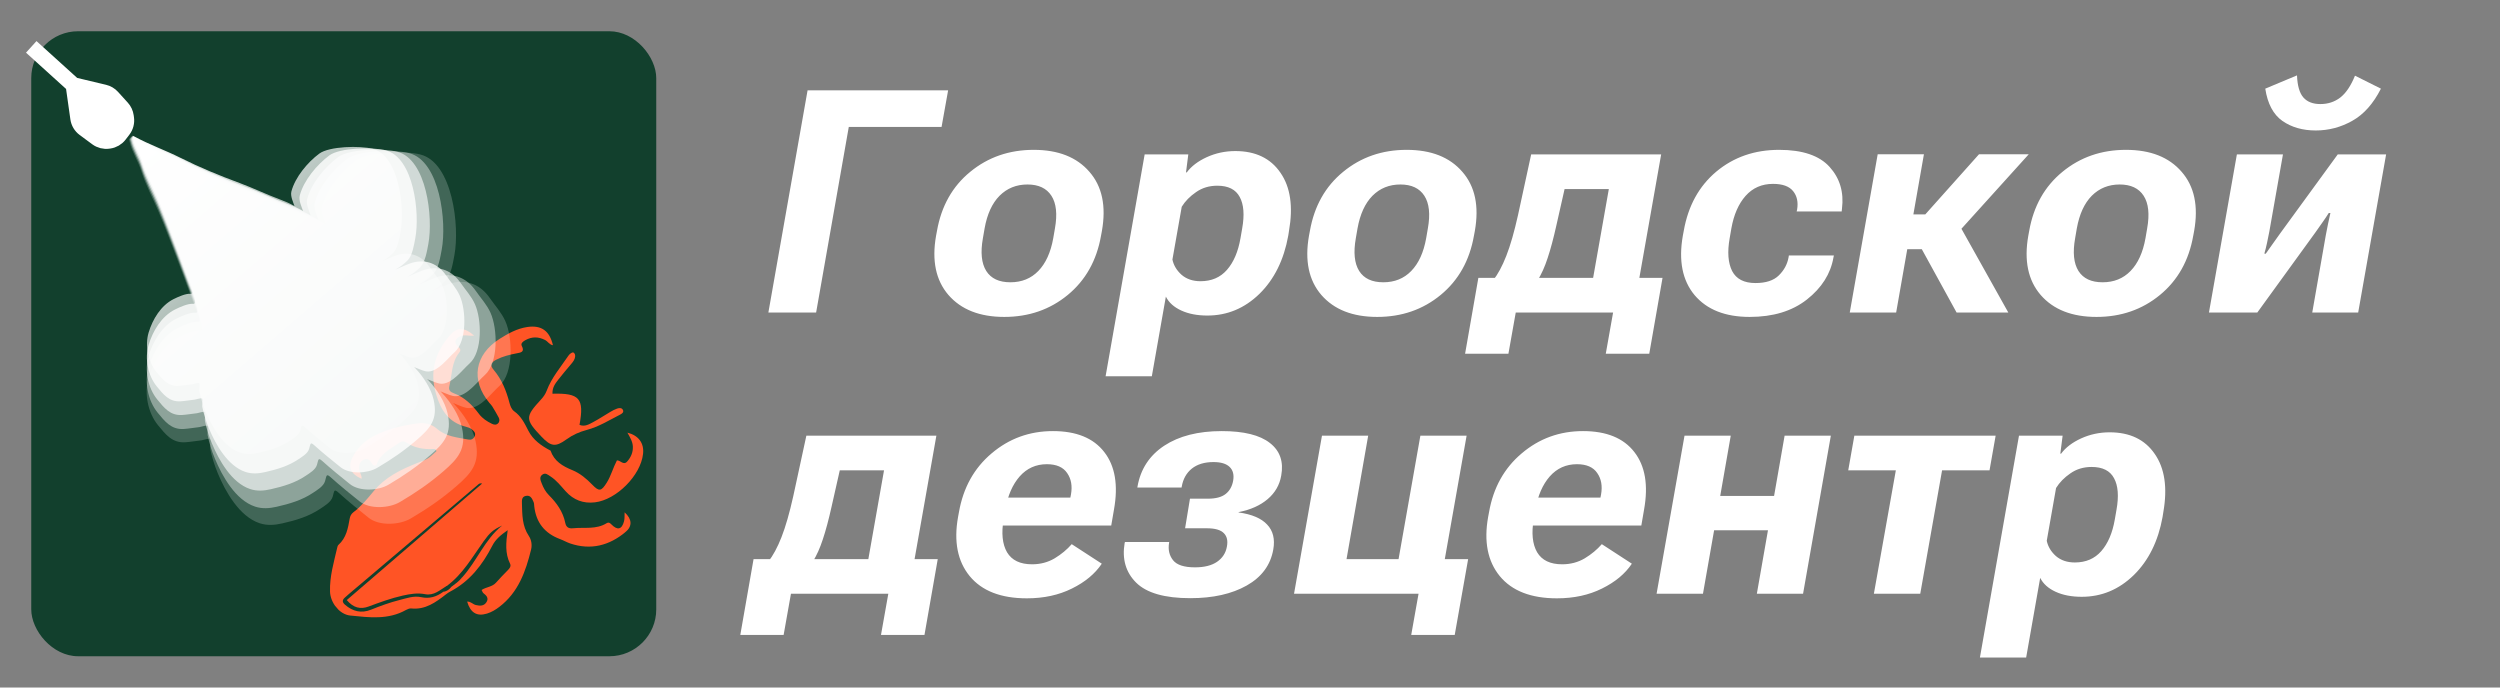 <?xml version="1.0" encoding="UTF-8"?> <svg xmlns="http://www.w3.org/2000/svg" width="160" height="44" viewBox="0 0 160 44" fill="none"><rect x="0" y="0" width="160" height="44" fill="#808080" stroke="none"/> <g clip-path="url(#clip0_2974_17)"> <rect x="2" y="2" width="40" height="40" rx="3" fill="#12402D"></rect> <path d="M6.673 5.914L4.698 5.443L4.999 7.572C5.037 7.838 5.18 8.077 5.395 8.236L6.203 8.833C6.414 8.989 6.678 9.056 6.937 9.019L6.989 9.012C7.249 8.975 7.484 8.838 7.643 8.629L7.882 8.317C8.045 8.104 8.116 7.834 8.078 7.569L8.06 7.44C8.032 7.242 7.945 7.056 7.811 6.908L7.182 6.215C7.047 6.065 6.869 5.96 6.673 5.914Z" fill="white"></path> <path d="M2 3L4.698 5.443M4.698 5.443L6.673 5.914C6.869 5.96 7.047 6.065 7.182 6.215L7.811 6.908C7.945 7.056 8.032 7.242 8.06 7.44L8.078 7.569C8.116 7.834 8.045 8.104 7.882 8.317L7.643 8.629C7.484 8.838 7.249 8.975 6.989 9.012L6.937 9.019C6.678 9.056 6.414 8.989 6.203 8.833L5.395 8.236C5.18 8.077 5.037 7.838 4.999 7.572L4.698 5.443Z" stroke="white"></path> <g clip-path="url(#clip1_2974_17)"> <path d="M30.345 21.479C30.006 21.519 29.73 21.394 29.459 21.521C29.108 21.685 29.036 21.911 29.32 22.189C29.464 22.329 29.52 22.402 29.384 22.573C28.883 23.209 28.934 24.012 28.752 24.744C28.696 24.972 28.833 25.09 29.022 25.16C29.724 25.417 30.226 25.916 30.661 26.498C30.876 26.782 31.167 26.97 31.481 27.122C31.608 27.185 31.755 27.211 31.868 27.102C31.983 26.996 31.982 26.845 31.915 26.719C31.788 26.474 31.642 26.237 31.5 26.001C31.452 25.924 31.381 25.859 31.323 25.787C30.109 24.332 30.37 22.704 31.979 21.685C32.529 21.337 33.093 21.027 33.748 20.928C34.649 20.797 35.171 21.168 35.388 22.094C35.163 22.063 35.066 21.853 34.883 21.759C34.456 21.543 34.043 21.537 33.628 21.768C33.483 21.847 33.307 21.971 33.395 22.14C33.598 22.53 33.329 22.563 33.077 22.611C32.622 22.698 32.171 22.808 31.76 23.021C31.412 23.202 31.346 23.377 31.6 23.677C32.123 24.298 32.405 25.016 32.606 25.781C32.659 25.983 32.737 26.198 32.906 26.32C33.354 26.636 33.575 27.097 33.815 27.566C34.116 28.16 34.654 28.536 35.235 28.84C35.465 29.515 36.009 29.836 36.625 30.087C37.124 30.291 37.529 30.632 37.904 31.019C38.349 31.479 38.483 31.443 38.831 30.892C39.103 30.459 39.225 29.958 39.483 29.465C39.698 29.445 39.904 29.808 40.142 29.535C40.379 29.262 40.515 28.955 40.503 28.591C40.493 28.256 40.315 27.983 40.155 27.69C40.875 27.871 41.233 28.367 41.155 29.052C41.005 30.428 39.454 31.987 38.073 32.15C37.333 32.238 36.711 32.003 36.208 31.449C35.899 31.109 35.618 30.737 35.221 30.484C35.066 30.384 34.913 30.238 34.721 30.369C34.497 30.52 34.591 30.736 34.667 30.93C34.773 31.213 34.917 31.478 35.134 31.695C35.632 32.193 36.032 32.752 36.176 33.459C36.231 33.736 36.385 33.839 36.668 33.809C37.395 33.733 38.157 33.904 38.83 33.481C38.944 33.41 39.026 33.457 39.121 33.554C39.517 33.961 39.799 33.894 39.939 33.358C39.985 33.185 39.965 32.993 39.976 32.789C40.446 33.215 40.487 33.671 40.037 34.047C38.993 34.916 37.81 35.229 36.485 34.779C36.267 34.703 36.065 34.584 35.848 34.504C34.863 34.139 34.307 33.444 34.192 32.399C34.183 32.308 34.184 32.207 34.147 32.125C34.054 31.915 33.959 31.676 33.66 31.736C33.386 31.789 33.398 32.011 33.404 32.227C33.424 32.941 33.414 33.656 33.841 34.294C34.011 34.545 34.062 34.874 33.991 35.168C33.646 36.574 33.17 37.918 31.954 38.843C31.715 39.026 31.455 39.18 31.166 39.269C30.52 39.467 30.106 39.217 29.898 38.504C30.122 38.482 30.259 38.677 30.455 38.722C30.717 38.783 30.972 38.796 31.134 38.538C31.297 38.279 31.13 38.111 30.934 37.959C30.888 37.923 30.871 37.846 30.822 37.758C31.117 37.565 31.496 37.563 31.735 37.3C31.983 37.026 32.235 36.755 32.496 36.496C32.618 36.372 32.726 36.241 32.643 36.073C32.319 35.418 32.378 34.734 32.492 33.931C32.04 34.247 31.717 34.514 31.503 34.934C30.881 36.144 30.073 37.194 28.836 37.847C28.734 37.901 28.637 37.965 28.545 38.036C27.888 38.548 27.227 39.034 26.32 38.941C26.215 38.929 26.088 38.981 25.989 39.035C24.851 39.679 23.626 39.518 22.418 39.395C21.724 39.324 21.143 38.574 21.121 37.857C21.093 36.894 21.366 35.984 21.579 35.062C21.594 34.996 21.612 34.915 21.658 34.875C22.163 34.426 22.271 33.811 22.38 33.194C22.409 33.028 22.475 32.892 22.614 32.787C23.115 32.409 23.51 31.924 23.907 31.442C24.635 30.552 25.629 30.063 26.662 29.651C27.346 29.378 27.361 29.414 27.932 28.877C27.916 28.765 27.841 28.727 27.744 28.734C27.129 28.772 26.546 28.675 26.021 28.33C25.87 28.231 25.73 28.218 25.574 28.329C24.998 28.741 24.311 29.032 24.091 29.773C23.922 29.839 23.845 29.745 23.789 29.648C23.675 29.453 23.536 29.306 23.288 29.416C23.046 29.525 22.977 29.737 22.981 29.985C22.985 30.215 23.171 30.401 23.139 30.643C22.46 30.35 22.25 29.898 22.552 29.291C22.846 28.699 23.298 28.241 23.887 27.929C24.777 27.452 25.742 27.232 26.73 27.095C27.179 27.032 27.62 27.137 27.964 27.439C28.543 27.947 29.265 27.993 29.965 28.13C30.143 28.163 30.28 28.114 30.369 27.943C30.484 27.718 30.326 27.587 30.191 27.475C30.091 27.389 29.946 27.346 29.814 27.311C28.726 27.035 28.227 26.283 27.914 25.241C27.48 23.784 27.844 22.59 28.76 21.497C29.241 20.923 29.696 20.916 30.345 21.479Z" fill="#FF5425"></path> <path d="M35.353 25.198C37.099 25.148 37.398 25.5 37.089 27.192C37.431 27.332 37.713 27.147 37.988 27.001C38.353 26.805 38.699 26.573 39.056 26.364C39.196 26.282 39.337 26.203 39.49 26.151C39.619 26.105 39.786 26.087 39.862 26.224C39.947 26.38 39.808 26.476 39.683 26.538C38.986 26.894 38.315 27.315 37.554 27.516C37.08 27.642 36.656 27.828 36.255 28.119C35.553 28.632 35.254 28.577 34.656 27.948C33.604 26.837 33.599 26.685 34.62 25.573C34.781 25.401 34.907 25.22 34.991 24.998C35.304 24.165 35.882 23.5 36.371 22.774C36.41 22.718 36.457 22.662 36.513 22.625C36.586 22.577 36.675 22.508 36.754 22.604C36.794 22.65 36.817 22.73 36.812 22.791C36.802 22.983 36.694 23.132 36.573 23.275C36.294 23.61 36.005 23.939 35.739 24.286C35.544 24.538 35.339 24.795 35.358 25.194L35.353 25.198Z" fill="#FF5425"></path> <path d="M28.366 37.879C27.939 38.19 27.492 38.338 26.942 38.217C26.486 38.118 26.027 38.284 25.58 38.398C24.953 38.556 24.347 38.777 23.747 39.019C23.125 39.271 22.575 39.132 22.078 38.701C21.897 38.544 21.894 38.399 22.073 38.244C22.161 38.169 22.245 38.089 22.333 38.014C25.098 35.672 27.863 33.33 30.628 30.988C30.678 30.945 30.742 30.917 30.857 30.948L22.193 38.405C22.616 38.906 23.071 39.013 23.598 38.815C24.313 38.547 25.027 38.287 25.771 38.119C26.244 38.013 26.715 37.932 27.21 38.028C27.765 38.138 28.16 37.759 28.59 37.496C28.774 37.777 28.483 37.775 28.365 37.873L28.366 37.879Z" fill="#12402D"></path> <path d="M28.368 37.879C28.443 37.754 28.518 37.628 28.593 37.503C29.621 36.748 30.232 35.646 30.957 34.637C31.343 34.099 31.563 33.898 32.134 33.635C31.016 34.537 30.519 35.914 29.579 36.952C29.305 37.107 29.061 37.298 28.881 37.563C28.752 37.736 28.584 37.842 28.368 37.879Z" fill="#12402D"></path> <path d="M28.877 37.565C29.015 37.252 29.261 37.063 29.575 36.954C29.38 37.201 29.125 37.379 28.877 37.565Z" fill="#12402D"></path> </g> <path d="M19.7 13.819C20.089 13.964 20.488 14.131 20.845 14.344C20.738 14.032 20.51 13.563 20.602 13.206C20.889 12.101 21.865 10.934 22.771 10.263C23.542 9.692 25.927 9.636 26.908 9.889C28.967 10.42 29.43 14.489 29.08 16.337C28.989 16.816 28.869 17.618 28.503 17.977C28.256 18.219 27.995 18.432 27.696 18.593C27.319 18.795 28.479 18.232 28.894 18.124C29.9 17.861 30.758 18.225 31.351 19.08C31.687 19.566 32.092 19.998 32.338 20.544C32.82 21.616 32.877 23.89 31.96 24.702C31.465 25.142 30.787 26.081 30.052 26.118C29.742 26.134 29.444 25.958 29.16 25.859C29.092 25.835 29.036 25.812 28.991 25.791C29.019 25.816 29.051 25.847 29.086 25.883C29.664 26.488 30.242 27.37 30.426 28.191C30.749 29.622 30.195 30.266 29.184 31.137C28.254 31.939 27.349 32.556 26.294 33.18C25.573 33.606 24.266 33.677 23.59 33.135C22.942 32.615 22.282 32.083 21.667 31.529C21.36 31.252 21.399 31.431 21.289 31.796C21.186 32.134 20.782 32.368 20.506 32.555C19.771 33.053 18.926 33.303 18.064 33.497C17.574 33.608 17.102 33.646 16.618 33.487C15.315 33.056 14.425 31.455 13.946 30.306C13.716 29.755 13.569 29.271 13.45 28.712C13.426 28.594 13.52 28.163 13.437 28.095C13.373 28.041 12.973 28.173 12.898 28.181C12.551 28.217 12.205 28.282 11.857 28.305C11.02 28.359 10.593 27.798 10.115 27.216C9.459 26.417 9.214 25.157 9.513 24.162C9.823 23.134 10.465 22.062 11.445 21.569C11.777 21.402 12.413 21.11 12.791 21.151C13.142 21.19 12.71 20.256 12.645 20.085C12.255 19.052 11.881 18.012 11.49 16.979C11.052 15.824 10.624 14.679 10.142 13.54C9.766 12.652 9.312 11.83 9.024 10.906C8.836 10.301 8.45 9.743 8.309 9.127C8.265 8.934 8.178 8.81 8.409 8.936C9.563 9.565 10.82 10.005 11.995 10.595C13.479 11.341 15.033 11.976 16.591 12.552C17.641 12.94 18.647 13.43 19.7 13.819Z" fill="white" fill-opacity="0.2"></path> <path d="M19.277 13.569C19.65 13.707 20.033 13.867 20.375 14.072C20.273 13.773 20.054 13.323 20.143 12.98C20.417 11.922 21.353 10.803 22.222 10.16C22.961 9.613 25.247 9.559 26.187 9.801C28.161 10.31 28.604 14.211 28.269 15.982C28.182 16.442 28.066 17.211 27.716 17.554C27.48 17.786 27.23 17.99 26.943 18.144C26.581 18.339 27.693 17.799 28.091 17.695C29.056 17.443 29.878 17.792 30.446 18.612C30.768 19.078 31.157 19.491 31.392 20.015C31.854 21.043 31.908 23.223 31.03 24.001C30.555 24.422 29.905 25.323 29.201 25.358C28.904 25.373 28.618 25.205 28.346 25.11C28.281 25.087 28.227 25.065 28.184 25.045C28.211 25.069 28.241 25.098 28.275 25.133C28.829 25.713 29.383 26.559 29.56 27.345C29.869 28.717 29.338 29.334 28.369 30.17C27.477 30.938 26.61 31.53 25.599 32.127C24.908 32.536 23.654 32.604 23.007 32.084C22.386 31.586 21.753 31.076 21.164 30.545C20.869 30.28 20.906 30.451 20.8 30.801C20.702 31.125 20.315 31.349 20.05 31.529C19.346 32.006 18.535 32.245 17.71 32.432C17.24 32.538 16.788 32.575 16.323 32.422C15.075 32.009 14.222 30.474 13.762 29.372C13.542 28.844 13.4 28.381 13.287 27.845C13.263 27.732 13.353 27.319 13.274 27.253C13.213 27.202 12.829 27.328 12.757 27.335C12.425 27.37 12.093 27.433 11.759 27.454C10.957 27.506 10.548 26.969 10.09 26.411C9.461 25.645 9.226 24.437 9.513 23.483C9.81 22.498 10.425 21.47 11.364 20.997C11.683 20.837 12.292 20.558 12.655 20.597C12.992 20.634 12.577 19.739 12.515 19.575C12.141 18.584 11.783 17.588 11.408 16.598C10.988 15.491 10.578 14.393 10.116 13.301C9.755 12.45 9.32 11.662 9.044 10.776C8.864 10.196 8.493 9.661 8.359 9.071C8.316 8.886 8.233 8.767 8.454 8.888C9.561 9.491 10.766 9.913 11.892 10.478C13.315 11.193 14.804 11.802 16.297 12.354C17.304 12.726 18.268 13.195 19.277 13.569Z" fill="white" fill-opacity="0.4"></path> <path d="M18.831 13.307C19.188 13.439 19.553 13.592 19.879 13.787C19.782 13.502 19.573 13.072 19.657 12.745C19.919 11.735 20.812 10.667 21.642 10.053C22.347 9.531 24.529 9.479 25.427 9.711C27.31 10.196 27.733 13.919 27.414 15.61C27.331 16.049 27.22 16.782 26.886 17.111C26.66 17.332 26.421 17.527 26.148 17.674C25.802 17.859 26.864 17.344 27.244 17.245C28.164 17.005 28.949 17.337 29.491 18.12C29.798 18.564 30.169 18.959 30.394 19.459C30.835 20.44 30.887 22.521 30.049 23.264C29.595 23.665 28.975 24.525 28.303 24.559C28.019 24.573 27.747 24.412 27.487 24.322C27.424 24.3 27.373 24.279 27.332 24.26C27.358 24.283 27.387 24.311 27.419 24.344C27.948 24.897 28.476 25.705 28.645 26.455C28.94 27.765 28.434 28.354 27.509 29.151C26.658 29.885 25.83 30.449 24.864 31.02C24.205 31.409 23.009 31.474 22.391 30.979C21.798 30.503 21.194 30.016 20.632 29.509C20.35 29.256 20.386 29.42 20.285 29.753C20.192 30.063 19.822 30.277 19.569 30.448C18.897 30.904 18.123 31.132 17.335 31.31C16.887 31.412 16.455 31.447 16.012 31.3C14.82 30.907 14.006 29.442 13.568 28.39C13.357 27.886 13.222 27.444 13.114 26.932C13.091 26.824 13.177 26.43 13.102 26.367C13.043 26.318 12.677 26.439 12.608 26.446C12.291 26.479 11.974 26.539 11.656 26.559C10.89 26.609 10.499 26.096 10.062 25.564C9.463 24.832 9.238 23.679 9.512 22.769C9.795 21.829 10.383 20.848 11.279 20.397C11.583 20.244 12.165 19.977 12.511 20.015C12.832 20.05 12.437 19.196 12.377 19.039C12.02 18.094 11.678 17.143 11.32 16.198C10.92 15.141 10.528 14.093 10.087 13.051C9.743 12.238 9.328 11.487 9.064 10.641C8.892 10.088 8.539 9.577 8.41 9.014C8.37 8.837 8.29 8.724 8.502 8.839C9.558 9.414 10.708 9.818 11.783 10.357C13.14 11.039 14.562 11.62 15.987 12.147C16.948 12.503 17.869 12.95 18.831 13.307Z" fill="white" fill-opacity="0.6"></path> <path d="M18.397 13.049C18.736 13.175 19.084 13.321 19.396 13.507C19.303 13.235 19.103 12.826 19.184 12.514C19.434 11.551 20.286 10.533 21.076 9.947C21.748 9.449 23.829 9.4 24.685 9.621C26.48 10.084 26.884 13.633 26.579 15.245C26.5 15.664 26.395 16.363 26.076 16.676C25.86 16.887 25.633 17.073 25.372 17.213C25.043 17.39 26.055 16.898 26.417 16.804C27.295 16.575 28.043 16.892 28.559 17.638C28.853 18.062 29.207 18.439 29.421 18.915C29.841 19.851 29.891 21.834 29.091 22.542C28.659 22.925 28.068 23.745 27.427 23.777C27.156 23.791 26.897 23.637 26.649 23.551C26.59 23.53 26.541 23.51 26.501 23.492C26.526 23.514 26.554 23.54 26.584 23.572C27.088 24.1 27.592 24.87 27.753 25.585C28.035 26.834 27.552 27.395 26.67 28.155C25.858 28.855 25.069 29.393 24.149 29.937C23.52 30.308 22.38 30.37 21.791 29.898C21.225 29.444 20.649 28.98 20.113 28.497C19.845 28.255 19.879 28.412 19.783 28.73C19.694 29.025 19.341 29.229 19.1 29.392C18.459 29.827 17.722 30.044 16.971 30.214C16.543 30.311 16.131 30.344 15.709 30.204C14.572 29.829 13.796 28.432 13.378 27.43C13.178 26.949 13.049 26.528 12.946 26.04C12.924 25.937 13.006 25.561 12.934 25.501C12.878 25.455 12.529 25.57 12.464 25.576C12.161 25.608 11.859 25.665 11.556 25.684C10.826 25.731 10.453 25.243 10.037 24.735C9.464 24.038 9.25 22.939 9.512 22.071C9.782 21.174 10.342 20.239 11.196 19.809C11.486 19.663 12.041 19.409 12.371 19.445C12.677 19.478 12.3 18.664 12.243 18.515C11.903 17.613 11.577 16.706 11.236 15.805C10.854 14.798 10.481 13.799 10.06 12.806C9.732 12.031 9.336 11.314 9.085 10.508C8.921 9.98 8.584 9.493 8.461 8.956C8.423 8.788 8.347 8.68 8.548 8.79C9.555 9.338 10.652 9.723 11.676 10.237C12.971 10.887 14.326 11.441 15.685 11.944C16.601 12.283 17.479 12.709 18.397 13.049Z" fill="white" fill-opacity="0.8"></path> <path d="M17.905 12.761C18.226 12.88 18.555 13.017 18.849 13.193C18.761 12.936 18.573 12.55 18.649 12.255C18.885 11.345 19.689 10.383 20.436 9.83C21.071 9.36 23.036 9.313 23.845 9.522C25.541 9.959 25.923 13.312 25.635 14.835C25.56 15.23 25.46 15.891 25.159 16.187C24.956 16.386 24.741 16.561 24.494 16.694C24.183 16.861 25.14 16.397 25.481 16.308C26.311 16.091 27.017 16.391 27.505 17.096C27.782 17.496 28.117 17.852 28.319 18.302C28.716 19.186 28.763 21.059 28.008 21.728C27.599 22.09 27.041 22.864 26.435 22.895C26.18 22.908 25.935 22.763 25.7 22.681C25.644 22.662 25.598 22.643 25.561 22.625C25.584 22.646 25.611 22.671 25.639 22.701C26.116 23.2 26.592 23.927 26.744 24.602C27.009 25.782 26.554 26.312 25.72 27.031C24.954 27.692 24.208 28.2 23.339 28.714C22.745 29.064 21.668 29.123 21.111 28.677C20.577 28.248 20.033 27.81 19.527 27.354C19.273 27.125 19.305 27.273 19.215 27.573C19.13 27.852 18.797 28.045 18.57 28.199C17.964 28.61 17.267 28.815 16.558 28.975C16.154 29.067 15.765 29.098 15.366 28.966C14.293 28.612 13.559 27.292 13.164 26.346C12.975 25.891 12.854 25.493 12.756 25.032C12.735 24.935 12.813 24.58 12.745 24.524C12.692 24.479 12.362 24.588 12.3 24.594C12.015 24.624 11.729 24.678 11.443 24.697C10.753 24.741 10.401 24.279 10.008 23.8C9.467 23.141 9.265 22.103 9.512 21.283C9.767 20.436 10.296 19.553 11.103 19.146C11.377 19.009 11.901 18.768 12.213 18.802C12.502 18.834 12.146 18.065 12.092 17.924C11.771 17.072 11.463 16.215 11.14 15.364C10.78 14.413 10.427 13.469 10.03 12.53C9.72 11.799 9.346 11.122 9.109 10.36C8.954 9.862 8.635 9.402 8.52 8.894C8.483 8.735 8.412 8.633 8.602 8.737C9.553 9.255 10.589 9.618 11.557 10.104C12.78 10.718 14.06 11.242 15.344 11.716C16.209 12.037 17.038 12.44 17.905 12.761Z" fill="url(#paint0_linear_2974_17)"></path> <path d="M49.176 20L51.685 5.781H60.68L60.26 8.125H54.322L52.232 20H49.176ZM59.908 15.088L59.967 14.775C60.247 13.187 60.956 11.927 62.096 10.996C63.235 10.059 64.589 9.59 66.158 9.59C67.727 9.59 68.915 10.059 69.723 10.996C70.537 11.927 70.803 13.187 70.523 14.775L70.465 15.088C70.185 16.676 69.475 17.939 68.336 18.877C67.197 19.814 65.842 20.283 64.273 20.283C62.704 20.283 61.513 19.814 60.699 18.877C59.892 17.939 59.628 16.676 59.908 15.088ZM63.014 14.619L62.906 15.244C62.743 16.156 62.815 16.855 63.121 17.344C63.427 17.826 63.941 18.066 64.664 18.066C65.387 18.066 65.982 17.826 66.451 17.344C66.926 16.855 67.245 16.156 67.408 15.244L67.516 14.619C67.678 13.708 67.603 13.011 67.291 12.529C66.978 12.047 66.467 11.807 65.758 11.807C65.048 11.807 64.453 12.047 63.971 12.529C63.495 13.011 63.176 13.708 63.014 14.619ZM70.758 24.082L73.258 9.883H76.051L75.904 11.035H75.953C76.24 10.645 76.666 10.319 77.232 10.059C77.805 9.798 78.414 9.668 79.059 9.668C80.354 9.668 81.318 10.13 81.949 11.055C82.587 11.973 82.769 13.213 82.496 14.775L82.447 15.088C82.167 16.637 81.552 17.878 80.602 18.809C79.651 19.733 78.541 20.195 77.272 20.195C76.627 20.195 76.07 20.088 75.602 19.873C75.133 19.658 74.804 19.362 74.615 18.984L73.717 24.082H70.758ZM75.035 16.611C75.113 16.982 75.309 17.308 75.621 17.588C75.94 17.861 76.344 17.998 76.832 17.998C77.535 17.998 78.098 17.757 78.522 17.275C78.951 16.787 79.241 16.11 79.391 15.244L79.498 14.629C79.654 13.757 79.602 13.083 79.342 12.607C79.088 12.126 78.609 11.885 77.906 11.885C77.392 11.885 76.939 12.021 76.549 12.295C76.158 12.562 75.852 12.874 75.631 13.232L75.035 16.611ZM83.775 15.088L83.834 14.775C84.114 13.187 84.824 11.927 85.963 10.996C87.102 10.059 88.456 9.59 90.025 9.59C91.594 9.59 92.783 10.059 93.59 10.996C94.404 11.927 94.671 13.187 94.391 14.775L94.332 15.088C94.052 16.676 93.342 17.939 92.203 18.877C91.064 19.814 89.71 20.283 88.141 20.283C86.572 20.283 85.38 19.814 84.566 18.877C83.759 17.939 83.495 16.676 83.775 15.088ZM86.881 14.619L86.773 15.244C86.611 16.156 86.682 16.855 86.988 17.344C87.294 17.826 87.809 18.066 88.531 18.066C89.254 18.066 89.85 17.826 90.318 17.344C90.794 16.855 91.113 16.156 91.275 15.244L91.383 14.619C91.546 13.708 91.471 13.011 91.158 12.529C90.846 12.047 90.335 11.807 89.625 11.807C88.915 11.807 88.32 12.047 87.838 12.529C87.363 13.011 87.044 13.708 86.881 14.619ZM102.77 22.637L103.238 20H97.008L96.539 22.637H93.766L94.615 17.783H106.402L105.553 22.637H102.77ZM100.133 12.1L99.606 14.434C99.423 15.254 99.238 15.947 99.049 16.514C98.867 17.074 98.652 17.552 98.404 17.949H95.553C95.859 17.565 96.142 17.041 96.402 16.377C96.663 15.713 96.913 14.841 97.154 13.76L97.994 9.883H106.314L104.527 20H101.568L102.965 12.1H100.133ZM107.701 15.088L107.76 14.775C108.04 13.18 108.733 11.917 109.84 10.986C110.953 10.055 112.294 9.59 113.863 9.59C115.361 9.59 116.438 9.954 117.096 10.684C117.753 11.413 118.017 12.301 117.887 13.35L117.867 13.535H114.986L115.016 13.408C115.094 12.933 115.009 12.542 114.762 12.236C114.514 11.924 114.085 11.768 113.473 11.768C112.757 11.768 112.171 12.025 111.715 12.539C111.266 13.047 110.963 13.74 110.807 14.619L110.699 15.244C110.543 16.123 110.595 16.823 110.855 17.344C111.122 17.858 111.62 18.115 112.35 18.115C113.014 18.115 113.512 17.953 113.844 17.627C114.182 17.295 114.391 16.908 114.469 16.465L114.488 16.348H117.369L117.34 16.484C117.158 17.526 116.591 18.421 115.641 19.17C114.697 19.912 113.476 20.283 111.979 20.283C110.416 20.283 109.241 19.818 108.453 18.887C107.672 17.949 107.421 16.683 107.701 15.088ZM125.221 20L122.721 15.449L124.908 13.525L128.531 20H125.221ZM121.002 13.721H123.219L126.656 9.873H129.84L124.352 15.947H120.611L121.002 13.721ZM123.131 9.873L121.354 20H118.385L120.172 9.873H123.131ZM129.811 15.088L129.869 14.775C130.149 13.187 130.859 11.927 131.998 10.996C133.137 10.059 134.492 9.59 136.061 9.59C137.63 9.59 138.818 10.059 139.625 10.996C140.439 11.927 140.706 13.187 140.426 14.775L140.367 15.088C140.087 16.676 139.378 17.939 138.238 18.877C137.099 19.814 135.745 20.283 134.176 20.283C132.607 20.283 131.415 19.814 130.602 18.877C129.794 17.939 129.531 16.676 129.811 15.088ZM132.916 14.619L132.809 15.244C132.646 16.156 132.717 16.855 133.023 17.344C133.329 17.826 133.844 18.066 134.566 18.066C135.289 18.066 135.885 17.826 136.354 17.344C136.829 16.855 137.148 16.156 137.311 15.244L137.418 14.619C137.581 13.708 137.506 13.011 137.193 12.529C136.881 12.047 136.37 11.807 135.66 11.807C134.951 11.807 134.355 12.047 133.873 12.529C133.398 13.011 133.079 13.708 132.916 14.619ZM141.373 20L143.16 9.883H146.109L145.24 14.805C145.201 15.007 145.152 15.247 145.094 15.527C145.035 15.801 144.977 16.035 144.918 16.23L145.006 16.24C145.13 16.058 145.263 15.869 145.406 15.674C145.549 15.479 145.719 15.241 145.914 14.961L149.615 9.883H152.711L150.924 20H147.984L148.854 15.039C148.893 14.837 148.938 14.606 148.99 14.346C149.049 14.079 149.101 13.841 149.146 13.633H149.039C148.922 13.822 148.798 14.007 148.668 14.19C148.538 14.372 148.375 14.603 148.18 14.883L144.469 20H141.373ZM148.502 6.66C148.99 6.66 149.417 6.52 149.781 6.24C150.146 5.954 150.458 5.488 150.719 4.844L152.379 5.674C151.891 6.637 151.279 7.324 150.543 7.734C149.814 8.145 149.036 8.35 148.209 8.35C147.376 8.35 146.666 8.148 146.08 7.744C145.494 7.334 145.126 6.644 144.977 5.674L147.008 4.824C147.034 5.488 147.171 5.96 147.418 6.24C147.665 6.52 148.027 6.66 148.502 6.66ZM56.383 40.637L56.852 38H50.621L50.152 40.637H47.379L48.228 35.783H60.016L59.166 40.637H56.383ZM53.746 30.1L53.219 32.434C53.036 33.254 52.851 33.947 52.662 34.514C52.48 35.074 52.265 35.552 52.018 35.949H49.166C49.472 35.565 49.755 35.041 50.016 34.377C50.276 33.713 50.527 32.84 50.768 31.76L51.607 27.883H59.928L58.141 38H55.182L56.578 30.1H53.746ZM61.315 33.088L61.373 32.775C61.647 31.213 62.343 29.96 63.463 29.016C64.583 28.065 65.891 27.59 67.389 27.59C68.886 27.59 69.98 28.036 70.67 28.928C71.367 29.82 71.575 31.047 71.295 32.609L71.119 33.635H63.17L63.463 31.848H68.502L68.541 31.652C68.639 31.105 68.557 30.646 68.297 30.275C68.043 29.898 67.61 29.709 66.998 29.709C66.301 29.709 65.722 29.969 65.26 30.49C64.804 31.011 64.498 31.711 64.342 32.59L64.234 33.225C64.078 34.117 64.15 34.823 64.449 35.344C64.755 35.858 65.289 36.115 66.051 36.115C66.585 36.115 67.066 35.988 67.496 35.734C67.926 35.474 68.29 35.171 68.59 34.826L70.514 36.076C70.084 36.721 69.446 37.251 68.6 37.668C67.76 38.085 66.799 38.293 65.719 38.293C64.059 38.293 62.838 37.818 62.057 36.867C61.282 35.917 61.035 34.657 61.315 33.088ZM76.178 38.283C74.537 38.283 73.382 37.951 72.711 37.287C72.047 36.623 71.803 35.777 71.978 34.748L71.998 34.69H74.83L74.82 34.748C74.749 35.178 74.833 35.546 75.074 35.852C75.315 36.158 75.784 36.31 76.481 36.31C77.073 36.31 77.542 36.193 77.887 35.959C78.238 35.718 78.45 35.393 78.522 34.982C78.593 34.611 78.528 34.325 78.326 34.123C78.124 33.915 77.763 33.81 77.242 33.81H75.846L76.158 31.916H77.301C77.809 31.916 78.189 31.815 78.443 31.613C78.697 31.412 78.857 31.128 78.922 30.764C78.987 30.386 78.912 30.093 78.697 29.885C78.482 29.676 78.137 29.572 77.662 29.572C77.089 29.572 76.627 29.712 76.275 29.992C75.93 30.272 75.716 30.656 75.631 31.145L75.621 31.203H72.789L72.799 31.145C72.994 30.025 73.564 29.152 74.508 28.527C75.458 27.902 76.686 27.59 78.189 27.59C79.602 27.59 80.631 27.844 81.275 28.352C81.92 28.853 82.161 29.549 81.998 30.441C81.894 31.04 81.604 31.542 81.129 31.945C80.654 32.349 80.035 32.626 79.273 32.775L79.264 32.795C80.117 32.912 80.728 33.172 81.1 33.576C81.477 33.973 81.607 34.504 81.49 35.168C81.314 36.164 80.748 36.932 79.791 37.473C78.834 38.013 77.63 38.283 76.178 38.283ZM90.318 40.637L90.787 38H82.818L84.606 27.883H87.564L86.178 35.783H89.508L90.904 27.883H93.863L92.467 35.783H93.961L93.102 40.637H90.318ZM95.24 33.088L95.299 32.775C95.572 31.213 96.269 29.96 97.389 29.016C98.508 28.065 99.817 27.59 101.314 27.59C102.812 27.59 103.906 28.036 104.596 28.928C105.292 29.82 105.501 31.047 105.221 32.609L105.045 33.635H97.096L97.389 31.848H102.428L102.467 31.652C102.564 31.105 102.483 30.646 102.223 30.275C101.969 29.898 101.536 29.709 100.924 29.709C100.227 29.709 99.648 29.969 99.186 30.49C98.73 31.011 98.424 31.711 98.268 32.59L98.16 33.225C98.004 34.117 98.076 34.823 98.375 35.344C98.681 35.858 99.215 36.115 99.977 36.115C100.51 36.115 100.992 35.988 101.422 35.734C101.852 35.474 102.216 35.171 102.516 34.826L104.439 36.076C104.01 36.721 103.372 37.251 102.525 37.668C101.686 38.085 100.725 38.293 99.644 38.293C97.984 38.293 96.764 37.818 95.982 36.867C95.208 35.917 94.96 34.657 95.24 33.088ZM107.809 27.883H110.768L110.094 31.74H113.541L114.215 27.883H117.174L115.396 38H112.438L113.15 33.938H109.703L108.99 38H106.021L107.809 27.883ZM118.287 30.1L118.678 27.883H127.721L127.33 30.1H124.293L122.896 38H119.928L121.334 30.1H118.287ZM126.715 42.082L129.215 27.883H132.008L131.861 29.035H131.91C132.197 28.645 132.623 28.319 133.189 28.059C133.762 27.798 134.371 27.668 135.016 27.668C136.311 27.668 137.275 28.13 137.906 29.055C138.544 29.973 138.727 31.213 138.453 32.775L138.404 33.088C138.124 34.637 137.509 35.878 136.559 36.809C135.608 37.733 134.498 38.195 133.229 38.195C132.584 38.195 132.027 38.088 131.559 37.873C131.09 37.658 130.761 37.362 130.572 36.984L129.674 42.082H126.715ZM130.992 34.611C131.07 34.982 131.266 35.308 131.578 35.588C131.897 35.861 132.301 35.998 132.789 35.998C133.492 35.998 134.055 35.757 134.479 35.275C134.908 34.787 135.198 34.11 135.348 33.244L135.455 32.629C135.611 31.756 135.559 31.083 135.299 30.607C135.045 30.126 134.566 29.885 133.863 29.885C133.349 29.885 132.896 30.021 132.506 30.295C132.115 30.562 131.809 30.874 131.588 31.232L130.992 34.611Z" fill="white"></path> </g> <defs> <linearGradient id="paint0_linear_2974_17" x1="25.907" y1="26.87" x2="9.493" y2="7.828" gradientUnits="userSpaceOnUse"> <stop stop-color="white" stop-opacity="0.2"></stop> <stop offset="1" stop-color="white"></stop> </linearGradient> <clipPath id="clip0_2974_17"> <rect width="160" height="44" fill="white"></rect> </clipPath> <clipPath id="clip1_2974_17"> <rect width="16.889" height="22.145" fill="white" transform="translate(32.785 18) rotate(49.283)"></rect> </clipPath> </defs> </svg> 